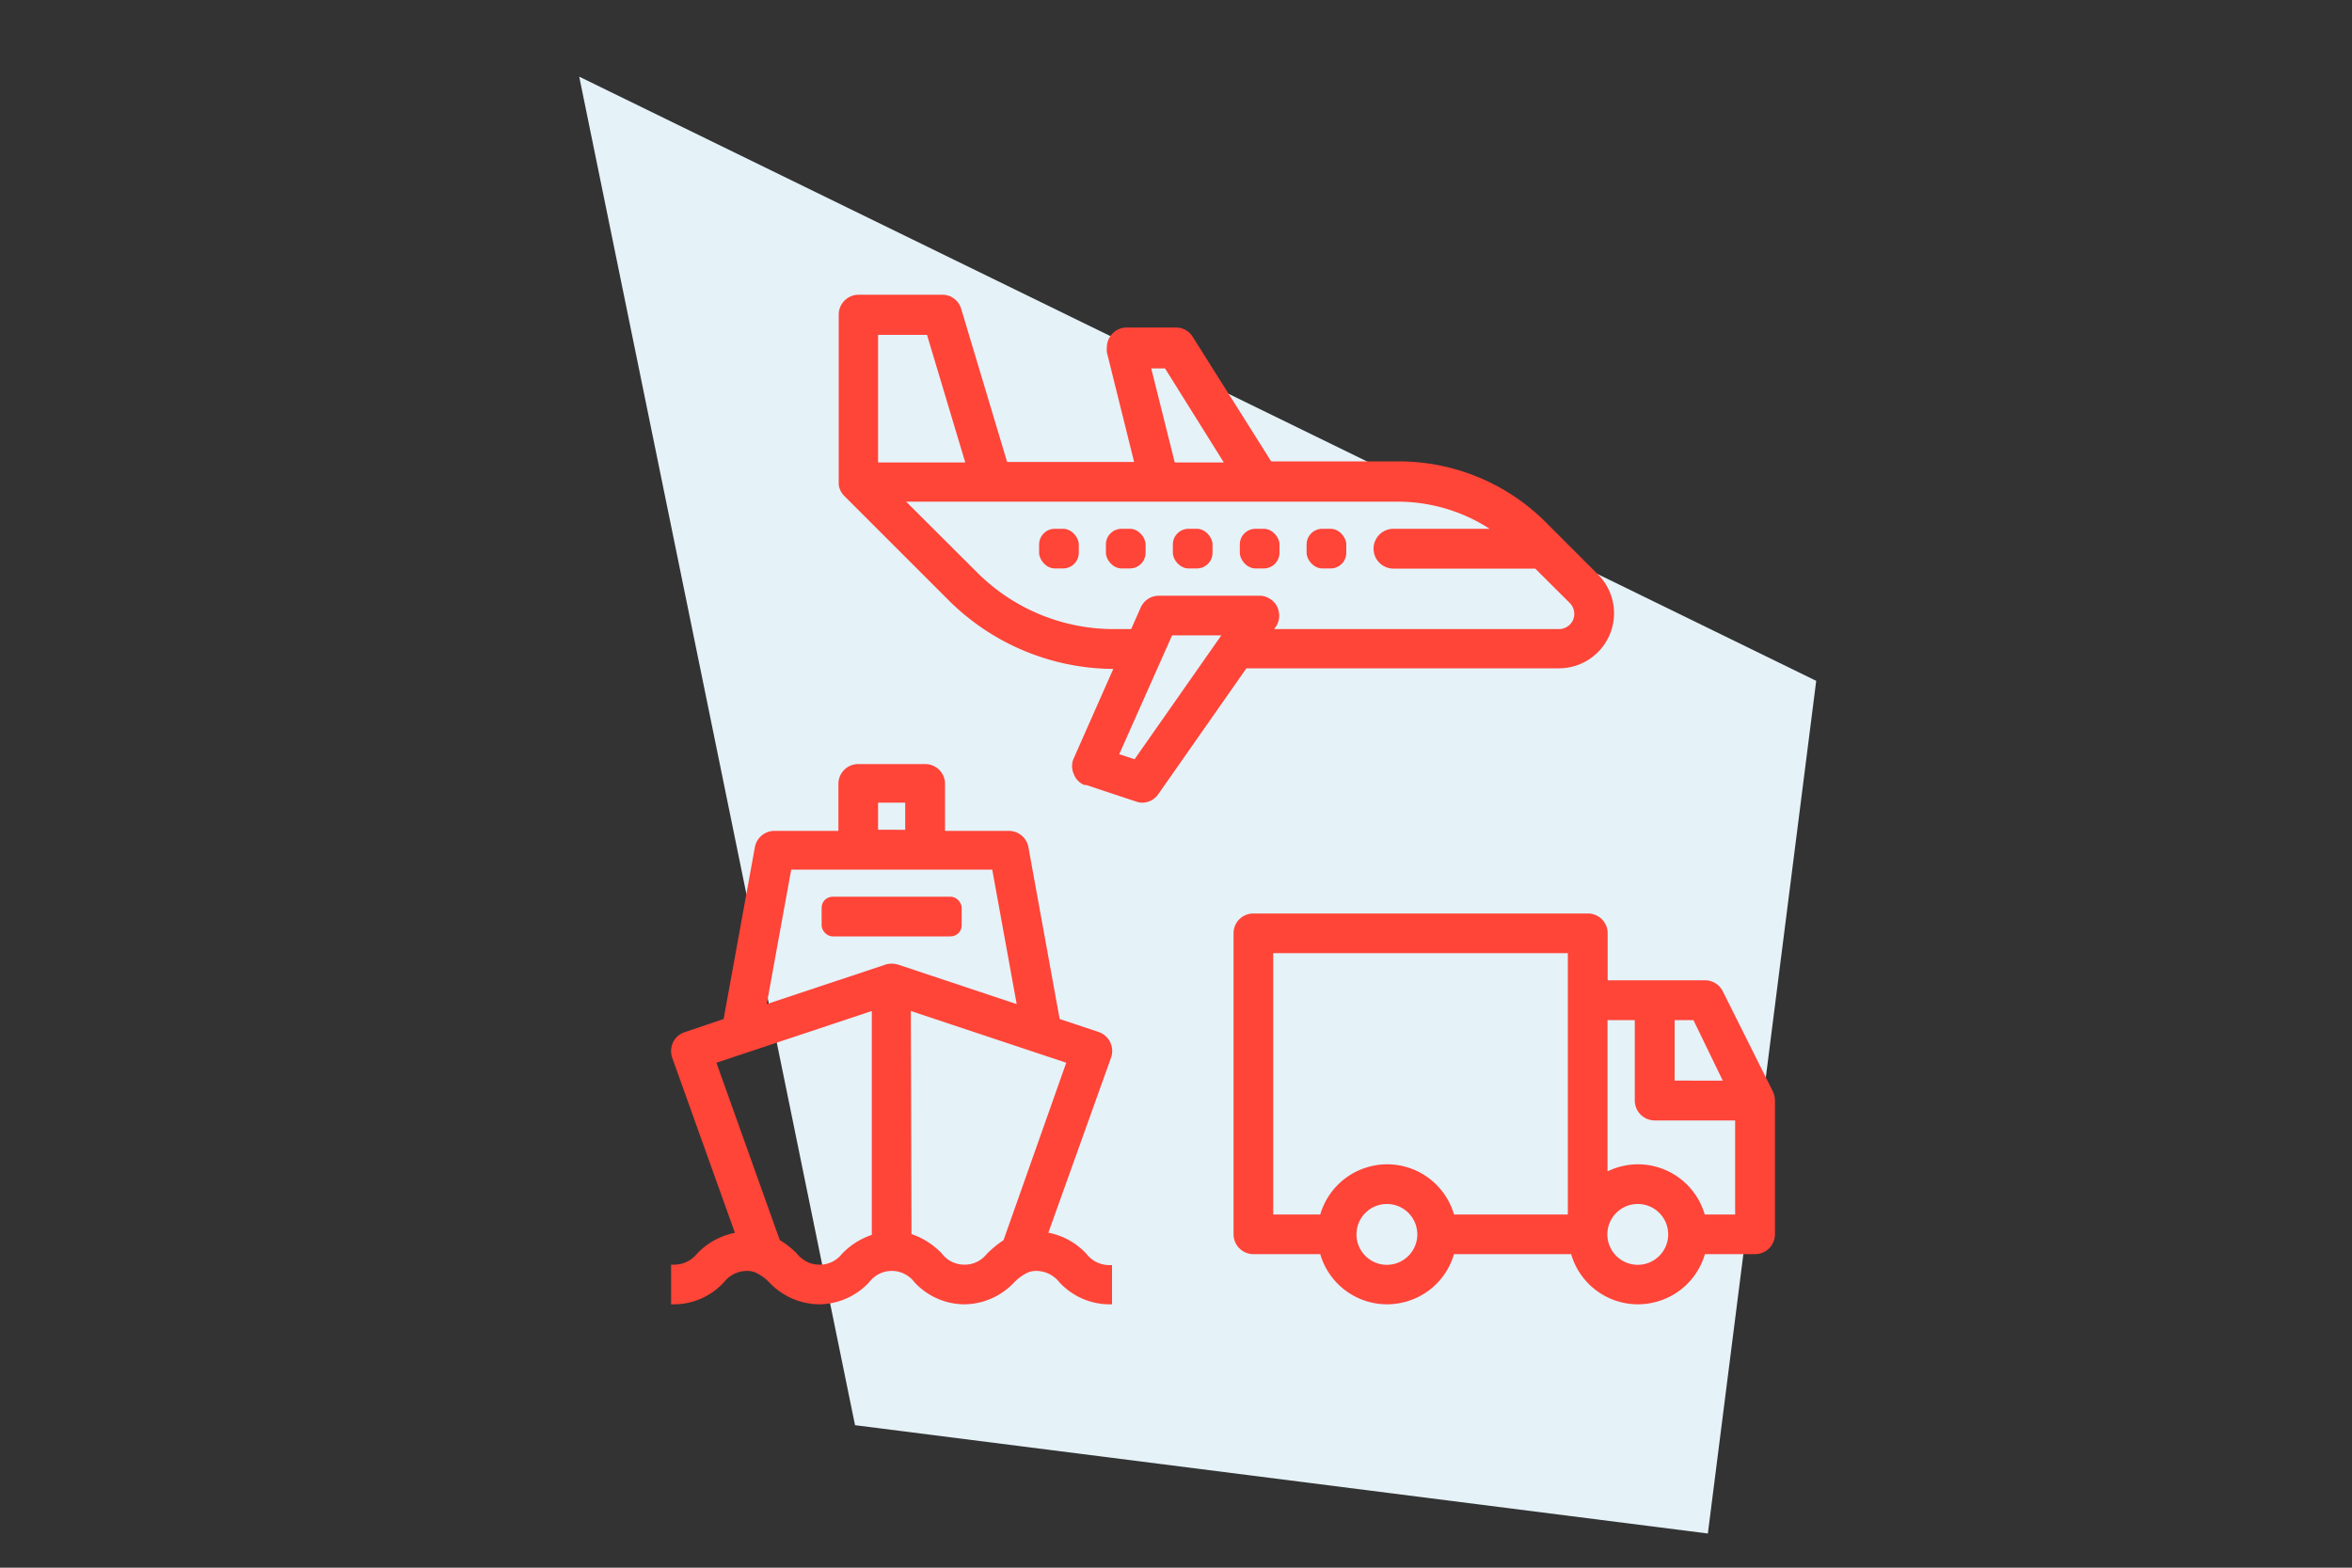 <?xml version="1.0" encoding="UTF-8"?> <svg xmlns="http://www.w3.org/2000/svg" id="Layer_1" data-name="Layer 1" viewBox="0 0 150 100"><rect x="0" y="0" width="150" height="100" fill="#333333" stroke="none"/><defs><style>.cls-1{fill:#e5f2f8;}.cls-2{fill:#ff4438;}</style></defs><polygon class="cls-1" points="115.83 43.43 108.92 97.82 54.53 90.91 36.94 4.89 115.83 43.43"></polygon><rect class="cls-2" x="52.4" y="57.2" width="8.93" height="2.53" rx="0.7"></rect><rect class="cls-2" x="52.6" y="57.4" width="8.53" height="2.13" rx="0.7"></rect><path class="cls-2" d="M104.46,83.2A4.44,4.44,0,0,1,100.2,80H92.73a4.43,4.43,0,0,1-3.17,3.06,4.54,4.54,0,0,1-1.1.14A4.44,4.44,0,0,1,84.2,80H79.93a1.27,1.27,0,0,1-1.26-1.27V59.53a1.26,1.26,0,0,1,1.26-1.26h21.34a1.26,1.26,0,0,1,1.26,1.26v3h6.2a1.27,1.27,0,0,1,1.14.7l3.2,6.4a1.44,1.44,0,0,1,.13.57v8.53A1.27,1.27,0,0,1,111.93,80h-3.2a4.43,4.43,0,0,1-3.17,3.06A4.54,4.54,0,0,1,104.46,83.2Zm0-6.4a1.94,1.94,0,1,0,1.93,1.93A1.94,1.94,0,0,0,104.47,76.8Zm-16,0a1.94,1.94,0,1,0,1.93,1.93A1.94,1.94,0,0,0,88.47,76.8Zm22.2.67v-6h-5.14a1.27,1.27,0,0,1-1.26-1.27V65.07h-1.74v9.65a4.45,4.45,0,0,1,1.94-.45h0a4.44,4.44,0,0,1,4.26,3.2Zm-10.67,0V60.8H81.2V77.47h3a4.45,4.45,0,0,1,4.27-3.2h0a4.44,4.44,0,0,1,4.26,3.2Zm9.88-8.54L108,65.07H106.8v3.86Z"></path><path class="cls-2" d="M112.89,69.72l-3.2-6.4a1.07,1.07,0,0,0-1-.59h-6.4v-3.2a1.05,1.05,0,0,0-1.06-1.06H79.93a1.05,1.05,0,0,0-1.06,1.06v19.2a1.06,1.06,0,0,0,1.06,1.07h4.42a4.25,4.25,0,0,0,8.23,0h7.77a4.25,4.25,0,0,0,8.23,0h3.35A1.07,1.07,0,0,0,113,78.73V70.2A1.13,1.13,0,0,0,112.89,69.72ZM88.47,80.87a2.14,2.14,0,1,1,2.13-2.14A2.14,2.14,0,0,1,88.47,80.87Zm11.73-3.2H92.58a4.25,4.25,0,0,0-8.23,0H81V60.6h19.2Zm6.4-12.8h1.47l2.14,4.26H106.6Zm-2.13,16a2.14,2.14,0,1,1,2.13-2.14A2.14,2.14,0,0,1,104.47,80.87Zm6.4-3.2h-2.29a4.22,4.22,0,0,0-6.25-2.61V64.87h2.14V70.2a1.06,1.06,0,0,0,1.06,1.07h5.34Z"></path><rect class="cls-2" x="66.27" y="33.73" width="2.53" height="2.53" rx="1"></rect><rect class="cls-2" x="66.47" y="33.93" width="2.13" height="2.13" rx="1"></rect><rect class="cls-2" x="70.53" y="33.73" width="2.53" height="2.53" rx="1"></rect><rect class="cls-2" x="70.73" y="33.93" width="2.13" height="2.13" rx="1"></rect><rect class="cls-2" x="74.8" y="33.73" width="2.53" height="2.53" rx="1"></rect><rect class="cls-2" x="75" y="33.93" width="2.13" height="2.13" rx="1"></rect><rect class="cls-2" x="79.07" y="33.73" width="2.53" height="2.53" rx="1"></rect><rect class="cls-2" x="79.27" y="33.93" width="2.13" height="2.13" rx="1"></rect><path class="cls-2" d="M72.86,51.2a1.09,1.09,0,0,1-.4-.07l-3.2-1.06-.12,0a1.2,1.2,0,0,1-.66-.7,1.21,1.21,0,0,1,0-1L71,42.67A15,15,0,0,1,60.5,38.29l-6.66-6.66a1.26,1.26,0,0,1-.35-.7h0V20.07a1.27,1.27,0,0,1,1.26-1.27h5.34a1.25,1.25,0,0,1,1.21.9l2.93,9.77h8.1l-1.74-7a1.76,1.76,0,0,1,0-.31,1.27,1.27,0,0,1,1.27-1.27H75a1.26,1.26,0,0,1,1.07.6l5,7.94H89.2a13.26,13.26,0,0,1,9.4,3.9l3.3,3.3a3.51,3.51,0,0,1-2.48,6H79.49l-5.6,8A1.24,1.24,0,0,1,72.86,51.2Zm-.5-2.77,5.53-7.9H74.75l-3.37,7.58ZM62.3,36.5A12.33,12.33,0,0,0,71,40.13h1.14l.61-1.38A1.27,1.27,0,0,1,73.92,38h6.4a1.23,1.23,0,0,1,.72.23,1.2,1.2,0,0,1,.52.82,1.25,1.25,0,0,1-.2.94l-.1.14H99.42a1,1,0,0,0,.91-.6,1,1,0,0,0-.21-1.06l-2.21-2.2h-9A1.27,1.27,0,0,1,87.6,35h0a1.27,1.27,0,0,1,1.27-1.27H95A10.8,10.8,0,0,0,89.2,32H57.79Zm15.75-7-3.75-6h-.88l1.5,6Zm-16.49,0-2.44-8.14H56v8.14Z"></path><path class="cls-2" d="M101.76,36.82l-3.31-3.31a13.1,13.1,0,0,0-9.25-3.84H80.92l-5-8a1.05,1.05,0,0,0-.9-.5H71.8a1.07,1.07,0,0,0-1.07,1.07.78.78,0,0,0,0,.26l1.8,7.21H64.06l-3-9.91a1.07,1.07,0,0,0-1-.76H54.73a1.06,1.06,0,0,0-1.06,1.07V30.73h0a1,1,0,0,0,.3.76l6.67,6.66A14.63,14.63,0,0,0,71,42.47h.29l-2.65,6a1.07,1.07,0,0,0,.54,1.41l.1,0,3.2,1.06a1.06,1.06,0,0,0,1.21-.4l5.65-8.07h20a3.31,3.31,0,0,0,2.34-5.65ZM74.41,23.27l4,6.4H74.77l-1.6-6.4ZM55.8,21.13h3.47l2.56,8.54h-6ZM72.44,48.67l-1.33-.44,3.51-7.9h3.65Zm28.07-9.07a1.15,1.15,0,0,1-1.09.73H80.87l.32-.45a1.07,1.07,0,0,0-.26-1.49,1.1,1.1,0,0,0-.61-.19h-6.4a1.07,1.07,0,0,0-1,.63l-.67,1.5H71a12.53,12.53,0,0,1-8.89-3.68L57.31,31.8H89.2a11,11,0,0,1,6.46,2.13H88.87A1.07,1.07,0,0,0,87.8,35h0a1.07,1.07,0,0,0,1.07,1.07H98l2.26,2.26A1.12,1.12,0,0,1,100.51,39.6Z"></path><path class="cls-2" d="M70.73,83.2a4.36,4.36,0,0,1-3.18-1.42,1.87,1.87,0,0,0-1.44-.71h0a1.4,1.4,0,0,0-.58.11,3.1,3.1,0,0,0-.85.62,4.42,4.42,0,0,1-3.18,1.4,4.36,4.36,0,0,1-3.19-1.42,1.56,1.56,0,0,0-.34-.34,1.8,1.8,0,0,0-2.52.33,4.38,4.38,0,0,1-3.2,1.43,4.44,4.44,0,0,1-3.19-1.4,3,3,0,0,0-.84-.61,1.31,1.31,0,0,0-.58-.12,1.85,1.85,0,0,0-1.45.7A4.34,4.34,0,0,1,43,83.2h-.2V80.67H43A1.87,1.87,0,0,0,44.43,80a4.49,4.49,0,0,1,2.44-1.36l-4-11.17a1.33,1.33,0,0,1,.06-1,1.25,1.25,0,0,1,.74-.63L46.15,65l2-11a1.27,1.27,0,0,1,1.25-1h4.07v-3a1.26,1.26,0,0,1,1.26-1.26H59a1.26,1.26,0,0,1,1.27,1.26v3h4.06a1.27,1.27,0,0,1,1.25,1l2,11,2.49.83a1.28,1.28,0,0,1,.79,1.63l-4,11.17a4.49,4.49,0,0,1,2.42,1.34,1.86,1.86,0,0,0,1.45.73h.19V83.2Zm-21-4.1a5.83,5.83,0,0,1,1.07.84,1.69,1.69,0,0,0,.36.35,1.72,1.72,0,0,0,1.09.38A1.78,1.78,0,0,0,53.68,80a4.69,4.69,0,0,1,1.92-1.23V64.49l-9.91,3.3Zm8.4-.38a4.85,4.85,0,0,1,1.92,1.22,2,2,0,0,0,.35.36,1.82,1.82,0,0,0,1.09.37A1.78,1.78,0,0,0,62.92,80,6.61,6.61,0,0,1,64,79.11l4-11.32-9.91-3.3ZM56.87,61.47a1.39,1.39,0,0,1,.4.06l7.57,2.52-1.56-8.58H50.46L48.9,64.05l7.57-2.52A1.34,1.34,0,0,1,56.87,61.47Zm.86-8.54V51.2H56v1.73Z"></path><path class="cls-2" d="M69.15,80.08a4.28,4.28,0,0,0-2.55-1.32l4.07-11.4A1.07,1.07,0,0,0,70,66h0l-2.6-.87L65.38,54a1.06,1.06,0,0,0-1-.88H60.07v-3.2A1.06,1.06,0,0,0,59,48.87H54.73a1.05,1.05,0,0,0-1.06,1.06v3.2H49.4a1.06,1.06,0,0,0-1,.88l-2,11.11-2.6.87a1.06,1.06,0,0,0-.67,1.35v0l4.08,11.4a4.3,4.3,0,0,0-2.55,1.32,2.07,2.07,0,0,1-1.59.79V83a4.17,4.17,0,0,0,3-1.35,2,2,0,0,1,1.59-.78,1.68,1.68,0,0,1,.66.12h0a3.43,3.43,0,0,1,.9.66,4.11,4.11,0,0,0,6.08,0,2,2,0,0,1,2.8-.37,1.85,1.85,0,0,1,.37.37,4.11,4.11,0,0,0,6.08,0,3.34,3.34,0,0,1,.89-.65s0,0,0,0a1.68,1.68,0,0,1,.66-.12,2,2,0,0,1,1.59.78,4.17,4.17,0,0,0,3,1.35V80.87A2,2,0,0,1,69.15,80.08ZM55.8,51h2.13v2.13H55.8Zm0,27.87a4.6,4.6,0,0,0-2,1.21,2,2,0,0,1-2.81.37,1.85,1.85,0,0,1-.37-.37,6,6,0,0,0-1.09-.85L45.44,67.67,55.8,64.21Zm.73-17.15-7.89,2.63,1.65-9.08H63.44l1.65,9.08L57.2,61.72A1.09,1.09,0,0,0,56.53,61.72Zm7.63,17.52a6.26,6.26,0,0,0-1.08.84,2,2,0,0,1-2.8.38,2.22,2.22,0,0,1-.37-.38,4.42,4.42,0,0,0-2-1.21V64.21L68.3,67.67Z"></path><rect class="cls-2" x="83.33" y="33.73" width="2.53" height="2.53" rx="1"></rect><rect class="cls-2" x="83.53" y="33.93" width="2.13" height="2.13" rx="1"></rect></svg> 